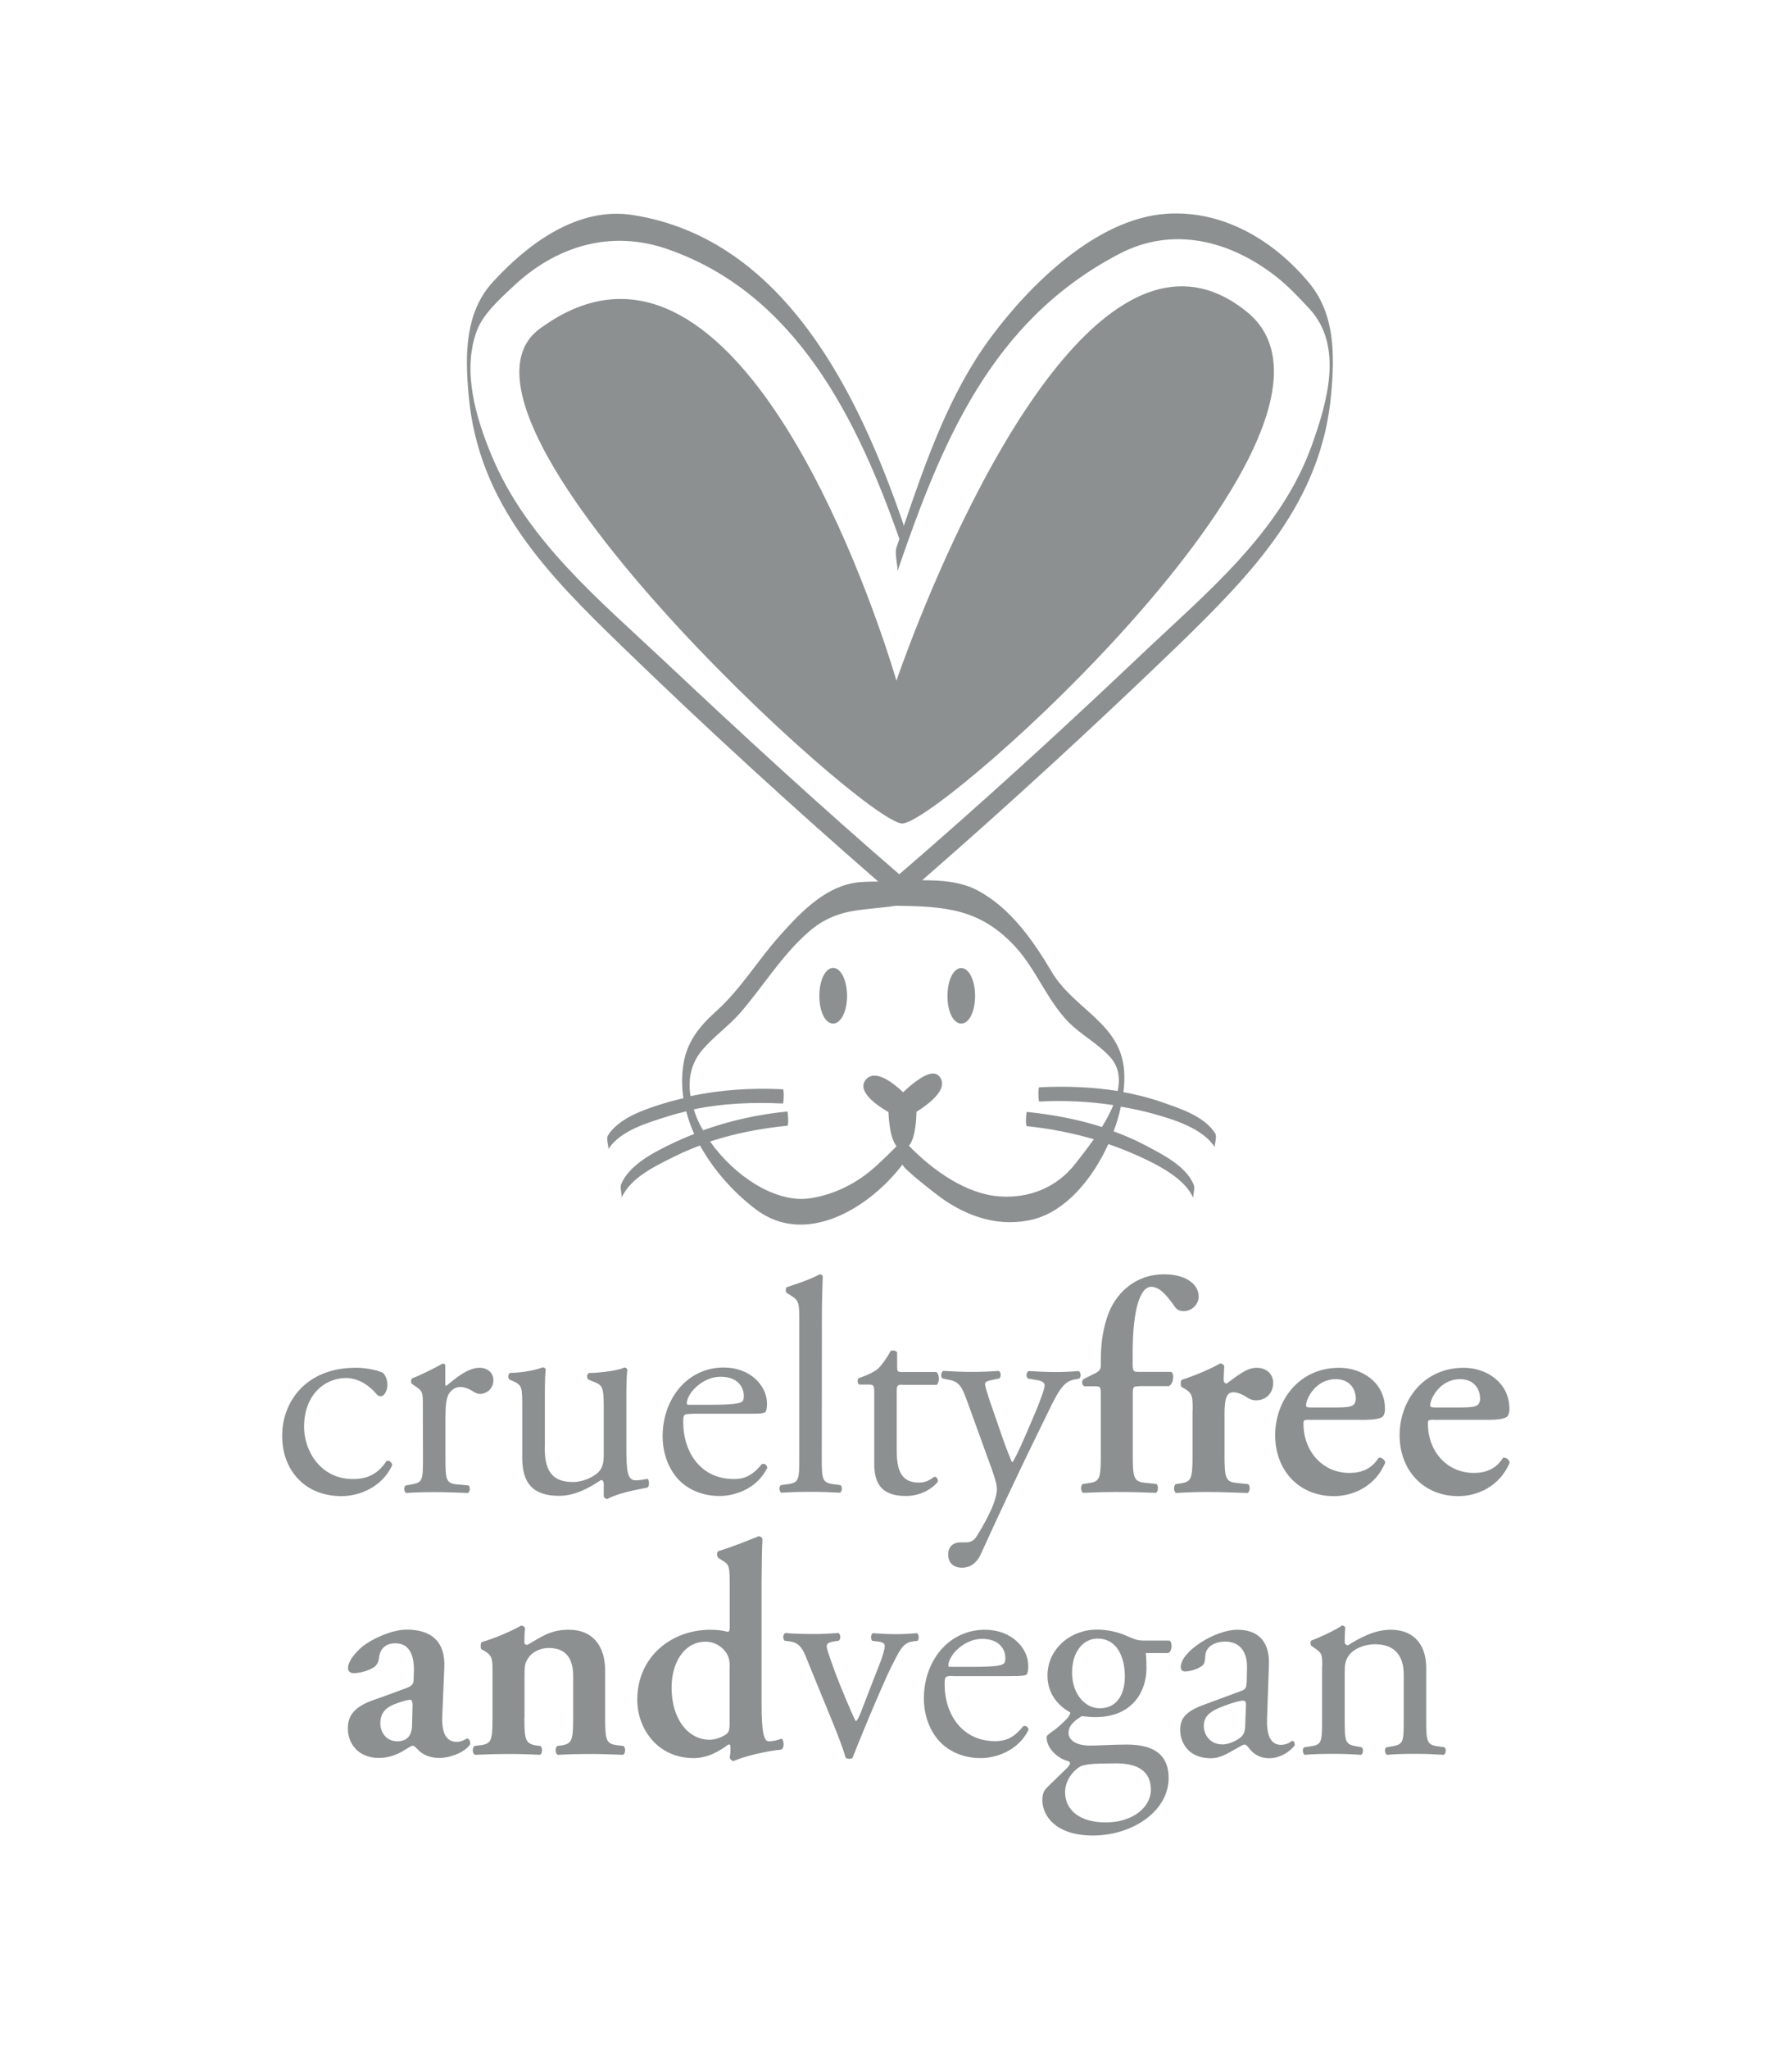 <?xml version="1.0" encoding="UTF-8"?> <svg xmlns="http://www.w3.org/2000/svg" xmlns:xlink="http://www.w3.org/1999/xlink" version="1.1" id="Livello_1" x="0px" y="0px" viewBox="0 0 126 144" style="enable-background:new 0 0 126 144;" xml:space="preserve"> <style type="text/css"> .st0{fill:#8C9091;} .st1{fill:none;} .st2{fill:#ADB0B0;} </style> <g> <g> <g> <path class="st0" d="M26.92,96.47c0.17,0.15,0.32,0.49,0.32,0.85c0,0.38-0.21,0.8-0.47,0.8c-0.11,0-0.21-0.04-0.3-0.15 c-0.47-0.58-1.26-1.13-2.14-1.13c-1.5,0-2.95,1.18-2.95,3.44c0,1.67,1.15,3.66,3.44,3.66c1.24,0,1.88-0.55,2.37-1.28 c0.17-0.04,0.37,0.11,0.39,0.3c-0.73,1.58-2.34,2.18-3.57,2.18c-1.13,0-2.18-0.36-2.93-1.09c-0.75-0.73-1.24-1.77-1.24-3.17 c0-2.31,1.62-4.76,5.17-4.76C25.51,96.11,26.35,96.22,26.92,96.47"></path> </g> </g> <g> <g> <path class="st0" d="M29.73,98.7c0-0.84,0-0.94-0.58-1.32l-0.19-0.13c-0.08-0.09-0.08-0.32,0.02-0.39 c0.49-0.17,1.62-0.73,2.15-1.04c0.11,0.02,0.18,0.06,0.18,0.15v1.24c0,0.1,0.02,0.17,0.06,0.19c0.75-0.62,1.56-1.28,2.35-1.28 c0.54,0,0.97,0.34,0.97,0.86c0,0.7-0.58,0.98-0.92,0.98c-0.21,0-0.32-0.07-0.46-0.15c-0.33-0.21-0.64-0.34-0.95-0.34 c-0.34,0-0.59,0.19-0.77,0.43c-0.21,0.3-0.27,0.92-0.27,1.65l0,2.91c0,1.54,0.04,1.79,0.85,1.86l0.77,0.07 c0.15,0.1,0.11,0.47-0.04,0.53c-1.01-0.04-1.63-0.06-2.37-0.06c-0.77,0-1.41,0.02-1.97,0.06c-0.15-0.06-0.19-0.43-0.04-0.53 l0.41-0.07c0.79-0.13,0.81-0.32,0.81-1.86L29.73,98.7z"></path> </g> </g> <g> <g> <path class="st0" d="M38.3,101.69c0,1.47,0.36,2.46,1.99,2.46c0.57,0,1.26-0.24,1.73-0.64c0.28-0.26,0.43-0.58,0.43-1.24v-3.51 c0-1.39-0.15-1.44-0.79-1.69l-0.27-0.11c-0.15-0.09-0.15-0.39,0.02-0.47c0.86-0.02,2.03-0.17,2.5-0.39 c0.11,0.02,0.17,0.06,0.2,0.15c-0.05,0.41-0.07,1.07-0.07,1.86v3.59c0,1.69,0.07,2.33,0.66,2.33c0.26,0,0.54-0.05,0.83-0.11 c0.13,0.11,0.15,0.54-0.02,0.62c-0.83,0.17-2.08,0.39-2.8,0.8c-0.11,0-0.21-0.07-0.26-0.16v-0.87c0-0.19-0.06-0.3-0.19-0.3 c-0.64,0.41-1.69,1.11-2.95,1.11c-1.88,0-2.59-0.94-2.59-2.67l0-3.57c0-1.35,0-1.54-0.64-1.82l-0.26-0.11 c-0.12-0.11-0.1-0.41,0.05-0.47c0.98-0.02,1.82-0.21,2.29-0.39c0.13,0.02,0.19,0.06,0.21,0.15c-0.04,0.36-0.06,0.81-0.06,1.86 V101.69z"></path> </g> </g> <g> <g> <path class="st0" d="M49.95,98.72c1.58,0,2.05-0.09,2.23-0.22c0.06-0.04,0.12-0.13,0.12-0.4c0-0.6-0.41-1.35-1.64-1.35 c-1.26,0-2.35,1.15-2.37,1.86c0,0.04,0,0.11,0.15,0.11H49.95z M48.63,99.36c-0.56,0-0.59,0.04-0.59,0.58c0,2.16,1.27,4,3.55,4 c0.71,0,1.3-0.21,1.97-1.05c0.21-0.07,0.37,0.06,0.39,0.26c-0.71,1.45-2.24,1.98-3.36,1.98c-1.39,0-2.48-0.6-3.1-1.41 c-0.64-0.83-0.9-1.84-0.9-2.78c0-2.63,1.73-4.84,4.3-4.84c1.84,0,3.04,1.26,3.04,2.54c0,0.3-0.04,0.47-0.09,0.56 c-0.07,0.13-0.36,0.15-1.26,0.15H48.63z"></path> </g> </g> <g> <g> <path class="st0" d="M57.78,102.44c0,1.54,0.04,1.75,0.81,1.86l0.51,0.07c0.15,0.1,0.11,0.47-0.04,0.53 c-0.71-0.04-1.33-0.06-2.07-0.06c-0.77,0-1.41,0.02-2.05,0.06c-0.15-0.06-0.19-0.43-0.04-0.53l0.49-0.07 c0.79-0.11,0.81-0.32,0.81-1.86v-9.66c0-1.26-0.02-1.39-0.66-1.78l-0.21-0.13c-0.11-0.06-0.11-0.36,0-0.42 c0.53-0.17,1.54-0.49,2.31-0.9c0.08,0,0.17,0.05,0.21,0.13c-0.02,0.64-0.06,1.71-0.06,2.65L57.78,102.44z"></path> </g> </g> <g> <g> <path class="st0" d="M63.44,97.31c-0.36,0-0.39,0.06-0.39,0.51l0,4c0,1.24,0.15,2.37,1.56,2.37c0.21,0,0.41-0.04,0.58-0.11 c0.19-0.06,0.47-0.3,0.53-0.3c0.17,0,0.26,0.24,0.21,0.37c-0.38,0.45-1.16,0.98-2.24,0.98c-1.84,0-2.22-1.02-2.22-2.31v-4.9 c0-0.58-0.02-0.62-0.45-0.62h-0.6c-0.13-0.08-0.15-0.32-0.06-0.45c0.62-0.19,1.15-0.47,1.37-0.66c0.28-0.26,0.68-0.84,0.9-1.26 c0.11-0.04,0.36-0.04,0.45,0.11v0.97c0,0.38,0.02,0.41,0.39,0.41h2.37c0.25,0.19,0.21,0.77,0.02,0.9H63.44z"></path> </g> </g> <g> <g> <path class="st0" d="M66.67,109.24c0-0.58,0.39-0.85,0.86-0.85h0.4c0.34,0,0.56-0.15,0.71-0.38c0.62-0.97,1.05-1.86,1.24-2.38 c0.06-0.17,0.21-0.62,0.21-0.92c0-0.43-0.09-0.69-0.36-1.48l-1.66-4.58c-0.37-1-0.52-1.52-1.27-1.67l-0.54-0.11 c-0.13-0.11-0.1-0.47,0.07-0.53c0.68,0.04,1.32,0.07,2.03,0.07c0.58,0,1.17-0.02,1.86-0.07c0.17,0.07,0.19,0.42,0.04,0.53 l-0.53,0.11c-0.3,0.07-0.47,0.13-0.47,0.28c0,0.26,0.49,1.65,0.62,2.01l0.68,1.97c0.13,0.34,0.53,1.47,0.62,1.52 c0.07-0.05,0.41-0.7,0.79-1.58l0.73-1.69c0.47-1.11,0.75-1.9,0.75-2.14c0-0.15-0.13-0.3-0.51-0.36l-0.66-0.11 c-0.15-0.11-0.13-0.47,0.05-0.53c0.68,0.04,1.32,0.07,1.88,0.07c0.54,0,1.03-0.02,1.63-0.07c0.17,0.09,0.2,0.41,0.04,0.53 l-0.36,0.07c-0.71,0.13-1.09,0.75-1.82,2.27l-1.2,2.46c-0.7,1.43-2.46,5.15-3.51,7.48c-0.36,0.81-0.88,1.01-1.37,1.01 C66.99,110.16,66.67,109.78,66.67,109.24"></path> </g> </g> <g> <g> <path class="st0" d="M80.1,97.42c-0.45,0-0.45,0.04-0.45,0.66v4.21c0,1.58,0.08,1.82,0.83,1.91l0.84,0.09 c0.15,0.15,0.12,0.53-0.04,0.62c-0.97-0.04-1.8-0.06-2.81-0.06c-0.7,0-1.43,0.02-2.31,0.06c-0.17-0.08-0.2-0.47-0.04-0.62 l0.47-0.07c0.73-0.1,0.81-0.34,0.81-1.93v-4.23c0-0.58-0.02-0.64-0.39-0.64h-0.77c-0.17-0.09-0.21-0.36-0.06-0.5l0.92-0.46 c0.15-0.09,0.3-0.22,0.3-0.47V95.6c0-0.91,0.09-1.97,0.45-3.05c0.56-1.69,1.99-3,4-3c1.47,0,2.43,0.66,2.43,1.56 c0,0.6-0.53,1.03-1.05,1.03c-0.32,0-0.49-0.13-0.62-0.3c-0.68-0.98-1.15-1.41-1.67-1.41c-0.73,0-1.3,1.45-1.3,4.66v0.64 c0,0.64,0.02,0.68,0.47,0.68h2.25c0.09,0.07,0.13,0.19,0.13,0.34c0,0.36-0.13,0.55-0.3,0.66H80.1z"></path> </g> </g> <g> <g> <path class="st0" d="M83.86,99.15c0-0.96,0-1.22-0.53-1.54l-0.26-0.15c-0.07-0.09-0.07-0.38,0.02-0.49 c0.91-0.3,2.05-0.77,2.69-1.15c0.13,0,0.26,0.06,0.3,0.19c-0.02,0.41-0.04,0.77-0.04,0.96c0,0.15,0.09,0.26,0.21,0.26 c0.66-0.47,1.37-1.11,2.1-1.11c0.75,0,1.17,0.49,1.17,1.05c0,0.84-0.62,1.24-1.2,1.24c-0.21,0-0.41-0.06-0.58-0.17 c-0.53-0.36-0.89-0.4-1.02-0.4c-0.49,0-0.62,0.49-0.62,1.54l0,2.93c0,1.58,0.09,1.82,0.83,1.9l0.84,0.09 c0.15,0.15,0.12,0.53-0.05,0.62c-1.28-0.04-2.01-0.07-2.8-0.07c-0.71,0-1.41,0.02-2.23,0.07c-0.17-0.09-0.19-0.47-0.04-0.62 l0.39-0.06c0.72-0.11,0.81-0.34,0.81-1.93V99.15z"></path> </g> </g> <g> <g> <path class="st0" d="M94.07,98.91c0.62,0,0.9-0.06,1.05-0.15c0.13-0.09,0.21-0.26,0.21-0.45c0-0.77-0.49-1.39-1.41-1.39 c-1.43,0-2.09,1.39-2.09,1.84c0,0.09,0.04,0.15,0.3,0.15L94.07,98.91z M92.1,99.77c-0.41,0-0.45,0.02-0.45,0.28 c0,1.92,1.33,3.46,3.23,3.46c0.86,0,1.56-0.28,2.05-1.06c0.21-0.07,0.45,0.15,0.47,0.34c-0.72,1.71-2.31,2.35-3.61,2.35 c-2.49,0-4.13-1.84-4.13-4.28c0-2.41,1.64-4.74,4.51-4.74c1.59,0,3.21,1.03,3.21,2.89c0,0.19-0.02,0.32-0.11,0.49 c-0.13,0.19-0.62,0.28-1.48,0.28H92.1z"></path> </g> </g> <g> <g> <path class="st0" d="M102.81,98.91c0.62,0,0.9-0.06,1.05-0.15c0.13-0.09,0.21-0.26,0.21-0.45c0-0.77-0.49-1.39-1.41-1.39 c-1.43,0-2.1,1.39-2.1,1.84c0,0.09,0.05,0.15,0.3,0.15H102.81z M100.85,99.77c-0.41,0-0.45,0.02-0.45,0.28 c0,1.92,1.32,3.46,3.23,3.46c0.85,0,1.56-0.28,2.05-1.06c0.21-0.07,0.45,0.15,0.47,0.34c-0.73,1.71-2.31,2.35-3.61,2.35 c-2.48,0-4.13-1.84-4.13-4.28c0-2.41,1.65-4.74,4.51-4.74c1.59,0,3.21,1.03,3.21,2.89c0,0.19-0.02,0.32-0.11,0.49 c-0.13,0.19-0.62,0.28-1.48,0.28H100.85z"></path> </g> </g> <g> <g> <path class="st0" d="M29.01,119.81c0-0.24-0.07-0.36-0.17-0.36c-0.17,0-0.55,0.11-0.94,0.25c-0.6,0.22-1.16,0.52-1.16,1.43 c0,0.56,0.39,1.24,1.2,1.24c0.77,0,1-0.52,1.03-1.03L29.01,119.81z M31.1,120.53c-0.06,1.24,0.25,1.88,1.03,1.88 c0.36,0,0.66-0.24,0.73-0.24c0.11,0,0.25,0.24,0.19,0.43c-0.43,0.6-1.48,0.94-2.14,0.94c-0.53,0-1.14-0.15-1.54-0.6 c-0.15-0.15-0.24-0.26-0.34-0.26c-0.1,0-0.26,0.11-0.58,0.3c-0.4,0.26-1.04,0.56-1.81,0.56c-1.45,0-2.18-1.01-2.18-2.07 c0-0.77,0.3-1.47,1.77-1.99c0.75-0.26,1.56-0.56,2.36-0.86c0.42-0.15,0.49-0.34,0.49-0.56l0.02-0.55 c0.04-1.09-0.26-2.03-1.3-2.03c-0.6,0-1.05,0.32-1.14,0.94c-0.04,0.4-0.17,0.62-0.41,0.77c-0.3,0.19-0.9,0.39-1.37,0.39 c-0.28,0-0.41-0.15-0.41-0.34c0-0.26,0.13-0.7,0.83-1.37c0.66-0.62,2.2-1.35,3.29-1.35c1.69,0,2.74,0.8,2.65,2.68L31.1,120.53z"></path> </g> </g> <g> <g> <path class="st0" d="M36.87,120.71c0,1.58,0.09,1.82,0.82,1.95l0.32,0.04c0.15,0.15,0.13,0.53-0.04,0.62 c-0.75-0.04-1.48-0.06-2.27-0.06c-0.68,0-1.41,0.02-2.31,0.06c-0.17-0.09-0.2-0.47-0.04-0.62l0.47-0.06 c0.73-0.11,0.81-0.34,0.81-1.92l0-3.14c0-0.96,0-1.22-0.53-1.54l-0.26-0.15c-0.06-0.08-0.06-0.39,0.02-0.49 c0.92-0.26,2.09-0.77,2.78-1.16c0.15,0,0.24,0.08,0.28,0.17c-0.05,0.41-0.05,0.81-0.05,0.98c0,0.15,0.07,0.19,0.2,0.21 c1-0.56,1.6-1.07,2.93-1.07c1.73,0,2.55,1.2,2.55,2.87l0,3.32c0,1.58,0.08,1.82,0.81,1.92l0.49,0.06 c0.15,0.15,0.13,0.53-0.04,0.62c-0.9-0.04-1.63-0.06-2.42-0.06c-0.7,0-1.43,0.02-2.18,0.06c-0.17-0.09-0.19-0.47-0.04-0.62 l0.32-0.04c0.73-0.13,0.81-0.36,0.81-1.95v-2.95c0-1.09-0.42-1.95-1.71-1.95c-0.66,0-1.2,0.34-1.41,0.66 c-0.28,0.38-0.3,0.58-0.3,1.37V120.71z"></path> </g> </g> <g> <g> <path class="st0" d="M51.31,117.13c0-0.43-0.07-0.73-0.28-1.03c-0.3-0.4-0.77-0.73-1.43-0.73c-1.46,0-2.38,1.43-2.38,3.23 c0,2.2,1.16,3.66,2.67,3.66c0.52,0,1.09-0.28,1.26-0.47c0.11-0.11,0.15-0.3,0.15-0.6V117.13z M53.55,119.76 c0,1.95,0.15,2.61,0.51,2.61c0.23,0,0.58-0.06,0.9-0.19c0.17,0.13,0.21,0.64-0.02,0.77c-1.09,0.11-2.61,0.47-3.37,0.81 c-0.11-0.02-0.22-0.11-0.26-0.23l0.04-0.32c0.02-0.32,0.02-0.49-0.02-0.6l-0.11-0.02c-0.64,0.47-1.43,0.96-2.46,0.96 c-2.44,0-3.95-1.97-3.95-4.1c0-3.08,2.46-4.92,5.13-4.92c0.56,0,0.96,0.07,1.24,0.15c0.09-0.02,0.13-0.1,0.13-0.34l0-2.8 c0-1.43-0.02-1.58-0.49-1.86l-0.3-0.19c-0.13-0.09-0.15-0.43,0-0.49c0.83-0.24,1.94-0.69,2.8-1.03c0.13-0.02,0.25,0.06,0.29,0.17 c-0.04,0.86-0.06,2.18-0.06,3.1V119.76z"></path> </g> </g> <g> <g> <path class="st0" d="M56.87,116.94c-0.32-0.79-0.51-1.47-1.28-1.58l-0.43-0.06c-0.13-0.17-0.11-0.47,0.06-0.54 c0.53,0.05,1.28,0.07,2.01,0.07c0.58,0,1-0.02,1.73-0.07c0.15,0.09,0.17,0.43,0.02,0.54l-0.26,0.04 c-0.66,0.1-0.68,0.21-0.47,0.85c0.49,1.48,1.11,2.97,1.6,4.09c0.19,0.43,0.28,0.62,0.34,0.68c0.09-0.06,0.24-0.36,0.41-0.81 c0.28-0.73,1-2.59,1.22-3.14c0.3-0.75,0.39-1.2,0.39-1.32c0-0.19-0.13-0.28-0.39-0.32l-0.49-0.06c-0.13-0.15-0.11-0.45,0.04-0.54 c0.66,0.05,1.2,0.07,1.61,0.07c0.53,0,0.9-0.02,1.49-0.07c0.15,0.09,0.17,0.41,0.04,0.54l-0.32,0.04 c-0.75,0.1-0.94,0.66-1.56,1.86c-0.3,0.58-1.63,3.68-1.97,4.55c-0.22,0.54-0.43,1.03-0.71,1.76c-0.04,0.06-0.12,0.08-0.21,0.08 c-0.11,0-0.22-0.02-0.28-0.08c-0.17-0.6-0.49-1.43-0.81-2.23L56.87,116.94z"></path> </g> </g> <g> <g> <path class="st0" d="M68.34,117.14c1.58,0,2.05-0.09,2.22-0.22c0.07-0.04,0.13-0.13,0.13-0.4c0-0.6-0.41-1.35-1.64-1.35 c-1.26,0-2.35,1.15-2.37,1.86c0,0.05,0,0.11,0.15,0.11H68.34z M67.01,117.78c-0.56,0-0.59,0.04-0.59,0.58c0,2.16,1.27,4,3.55,4 c0.71,0,1.31-0.21,1.97-1.05c0.21-0.07,0.36,0.07,0.38,0.25c-0.71,1.45-2.25,1.99-3.36,1.99c-1.39,0-2.48-0.6-3.1-1.41 c-0.64-0.83-0.9-1.84-0.9-2.78c0-2.63,1.73-4.83,4.3-4.83c1.84,0,3.04,1.26,3.04,2.55c0,0.3-0.04,0.47-0.09,0.56 c-0.07,0.12-0.36,0.15-1.26,0.15H67.01z"></path> </g> </g> <g> <g> <path class="st0" d="M79.09,117.82c0-1.45-0.6-2.67-1.91-2.67c-1.03,0-1.8,0.94-1.8,2.39c0,1.52,0.92,2.51,1.95,2.51 C78.49,120.05,79.09,119.12,79.09,117.82 M77.76,123.93c-0.68,0-1.54,0.04-1.84,0.23c-0.51,0.32-1.03,0.98-1.03,1.8 c0,1.15,0.92,2.11,2.86,2.11c1.9,0,3.17-1.07,3.17-2.29c0-1.3-0.9-1.86-2.44-1.86L77.76,123.93z M82.23,115.3 c0.23,0.11,0.19,0.83-0.13,0.87h-1.54c0.05,0.36,0.05,0.73,0.05,1.09c0,1.48-0.88,3.41-3.6,3.41c-0.38,0-0.68-0.05-0.94-0.07 c-0.25,0.15-0.94,0.55-0.94,1.17c0,0.49,0.49,0.9,1.5,0.9c0.73,0,1.6-0.07,2.55-0.07c1.19,0,2.99,0.21,2.99,2.35 c0,2.33-2.54,4.04-5.33,4.04c-2.63,0-3.55-1.41-3.55-2.48c0-0.34,0.08-0.62,0.23-0.79c0.36-0.38,0.97-0.94,1.46-1.43 c0.19-0.19,0.36-0.39,0.17-0.51c-0.83-0.21-1.56-0.94-1.56-1.69c0-0.11,0.09-0.19,0.33-0.36c0.36-0.23,0.76-0.6,1.13-0.98 c0.1-0.13,0.21-0.31,0.21-0.41c-0.73-0.38-1.61-1.22-1.61-2.59c0-1.84,1.58-3.23,3.49-3.23c0.81,0,1.56,0.21,2.05,0.43 c0.69,0.3,0.83,0.34,1.3,0.34H82.23z"></path> </g> </g> <g> <g> <path class="st0" d="M85.98,122.59c0.43,0,1.09-0.32,1.3-0.54c0.26-0.26,0.28-0.56,0.28-1l0.05-1.26c0-0.23-0.09-0.28-0.22-0.28 c-0.13,0-0.49,0.08-0.87,0.21c-1.26,0.43-1.88,0.75-1.88,1.58C84.63,121.66,84.89,122.59,85.98,122.59 M87.3,118.82 c0.32-0.11,0.34-0.3,0.36-0.62l0.02-0.98c0.02-0.79-0.24-1.86-1.56-1.86c-0.6,0-1.32,0.3-1.37,0.96 c-0.02,0.34-0.04,0.6-0.21,0.73c-0.32,0.26-0.9,0.41-1.22,0.41c-0.19,0-0.3-0.11-0.3-0.3c0-1.11,2.42-2.63,3.98-2.63 c1.54,0,2.29,0.9,2.22,2.51l-0.13,3.72c-0.04,0.98,0.15,1.86,0.98,1.86c0.22,0,0.41-0.07,0.54-0.13c0.1-0.07,0.22-0.15,0.28-0.15 c0.08,0,0.15,0.13,0.15,0.28c0,0.1-0.75,0.94-1.8,0.94c-0.51,0-1.02-0.19-1.39-0.67c-0.08-0.12-0.22-0.29-0.34-0.29 c-0.15,0-0.4,0.19-0.83,0.42c-0.47,0.26-0.94,0.54-1.54,0.54c-0.62,0-1.13-0.17-1.5-0.49c-0.41-0.36-0.66-0.9-0.66-1.5 c0-0.83,0.41-1.33,1.78-1.81L87.3,118.82z"></path> </g> </g> <g> <g> <path class="st0" d="M92.97,117.11c0-0.83,0-0.94-0.58-1.32l-0.19-0.13c-0.08-0.09-0.08-0.32,0.02-0.38 c0.49-0.17,1.71-0.73,2.14-1.05c0.09,0,0.19,0.04,0.23,0.15c-0.04,0.49-0.04,0.81-0.04,1c0,0.13,0.09,0.24,0.23,0.24 c0.9-0.56,1.9-1.09,3-1.09c1.77,0,2.5,1.22,2.5,2.65v3.68c0,1.54,0.05,1.75,0.81,1.86l0.47,0.07c0.15,0.1,0.11,0.47-0.04,0.53 c-0.64-0.04-1.26-0.07-2.01-0.07c-0.77,0-1.41,0.02-1.99,0.07c-0.15-0.07-0.2-0.43-0.04-0.53l0.41-0.07 c0.79-0.13,0.81-0.32,0.81-1.86v-3.19c0-1.22-0.56-2.12-2.01-2.12c-0.81,0-1.52,0.34-1.82,0.75c-0.28,0.36-0.32,0.66-0.32,1.29 v3.27c0,1.54,0.04,1.73,0.81,1.86l0.38,0.07c0.15,0.1,0.11,0.47-0.04,0.53c-0.58-0.04-1.2-0.07-1.95-0.07 c-0.77,0-1.41,0.02-2.01,0.07c-0.15-0.07-0.19-0.43-0.04-0.53l0.45-0.07c0.79-0.1,0.81-0.32,0.81-1.86V117.11z"></path> </g> </g> <g> <g> <path class="st0" d="M58.58,68.02c-0.54,0-0.97,0.86-0.97,1.96c0,1.11,0.41,1.95,0.97,1.95c0.55,0,0.98-0.86,0.98-1.95 C59.55,68.88,59.13,68.02,58.58,68.02"></path> </g> </g> <g> <g> <path class="st0" d="M67.59,71.93c0.55,0,0.97-0.84,0.97-1.95c0-1.09-0.43-1.95-0.97-1.95c-0.55,0-0.97,0.86-0.97,1.95 C66.61,71.09,67.03,71.93,67.59,71.93"></path> </g> </g> <g> <g> <path class="st0" d="M63.23,61.44c-5.59-4.82-11.03-9.82-16.41-14.88c-4.63-4.36-9.77-8.56-12.26-14.56 c-1.1-2.65-2.07-5.9-1.05-8.71c0.44-1.22,1.62-2.26,2.54-3.13c3.04-2.88,6.91-4.05,10.92-2.64C56,20.67,60.3,29.52,63.24,37.88 c-0.07,0.19-0.13,0.38-0.2,0.57c-0.17,0.49,0.14,1.45,0.05,1.73c3.13-9.12,6.6-17.64,15.61-22.34c3.77-1.97,7.76-0.93,10.97,1.55 c0.88,0.68,1.64,1.5,2.4,2.31c2.42,2.62,1.24,6.58,0.18,9.56c-2.19,6.15-7.39,10.37-11.99,14.73 C74.7,51.26,69.04,56.44,63.23,61.44 M71.33,66.47c1.51,1.61,2.27,3.79,3.79,5.35c0.91,0.92,2.08,1.51,2.95,2.48 c0.6,0.67,0.7,1.5,0.52,2.37c-1.82-0.29-3.69-0.35-5.52-0.26c-0.09,0.01-0.06,1.01,0,1c1.76-0.09,3.49-0.01,5.21,0.25 c-0.21,0.52-0.49,1.04-0.8,1.54c-1.71-0.55-3.51-0.88-5.28-1.06c-0.05,0-0.11,0.99,0,1c1.61,0.17,3.18,0.47,4.71,0.92 c-0.48,0.68-0.96,1.28-1.3,1.72c-1.3,1.67-3.23,2.44-5.3,2.3c-2.36-0.15-4.73-1.84-6.4-3.56c0.46-0.55,0.52-1.89,0.53-2.39 c0.39-0.24,1.67-1.07,1.79-1.86c0.03-0.24-0.04-0.47-0.2-0.65c-0.11-0.12-0.26-0.18-0.43-0.18c-0.66,0-1.7,0.94-2.1,1.32 c-0.36-0.35-1.29-1.17-2.01-1.17c-0.25,0-0.46,0.1-0.61,0.28c-0.14,0.17-0.2,0.37-0.16,0.59c0.14,0.73,1.36,1.47,1.75,1.69 c0.02,0.59,0.13,1.89,0.57,2.4c-0.53,0.55-1.39,1.35-1.47,1.42c-1.31,1.18-2.87,1.97-4.6,2.24c-2.39,0.37-5.32-1.54-7.04-3.99 c1.76-0.58,3.6-0.93,5.43-1.11c0.11-0.01,0.04-1.01,0-1c-2.04,0.2-4.02,0.64-5.93,1.32c-0.28-0.48-0.5-0.98-0.65-1.47 c2.05-0.43,4.19-0.51,6.27-0.41c0.06,0,0.09-1,0-1c-2.21-0.11-4.37,0.03-6.5,0.48c-0.19-1.19,0.04-2.33,0.85-3.27 c0.82-0.95,1.87-1.68,2.69-2.63c1.62-1.88,2.84-3.94,4.72-5.6c2.02-1.78,3.78-1.51,6.19-1.88C66.41,63.7,68.87,63.84,71.33,66.47 M93.6,27.67c0.24-2.7,0.28-5.57-1.54-7.77c-2.48-3-6.04-5.13-10.01-4.88c-4.93,0.32-9.64,4.98-12.4,8.71 c-2.9,3.92-4.54,8.65-6.11,13.25c0-0.08-0.02-0.15-0.04-0.2c-3.1-9.01-8.34-20-19.01-21.67c-3.87-0.61-7.39,2.03-9.84,4.71 c-1.99,2.17-1.95,5.19-1.7,7.94c0.67,7.67,5.58,12.62,10.77,17.65c5.85,5.67,11.88,11.19,18.03,16.54 c-0.59,0.01-1.18,0-1.77,0.11c-2.14,0.39-3.83,2.21-5.21,3.76c-1.54,1.74-2.69,3.69-4.43,5.26c-1.17,1.05-2.05,2.14-2.29,3.73 c-0.13,0.8-0.11,1.59,0,2.37c-0.53,0.12-1.06,0.26-1.59,0.43c-1.26,0.39-2.98,1-3.72,2.19c-0.14,0.23,0.09,0.86,0.03,0.97 c0.84-1.36,2.91-1.91,4.32-2.36c0.38-0.12,0.77-0.21,1.16-0.31c0.14,0.54,0.33,1.08,0.56,1.59c-0.59,0.23-1.18,0.49-1.76,0.77 c-1.19,0.58-2.83,1.45-3.37,2.75c-0.11,0.27,0.08,0.83,0.03,0.97c0.61-1.46,2.57-2.34,3.88-2.99c0.53-0.26,1.08-0.48,1.63-0.69 c0.97,1.76,2.39,3.32,3.9,4.47c3.56,2.72,8.08-0.15,10.35-3.15c-0.15,0.19,2.5,2.21,2.68,2.34c1.93,1.39,4.22,2.13,6.57,1.51 c2.22-0.59,4.09-2.8,5.21-5.27c0.71,0.24,1.4,0.52,2.1,0.83c1.31,0.6,3.29,1.56,3.88,2.98c-0.06-0.14,0.14-0.7,0.02-0.96 c-0.55-1.32-2.19-2.12-3.37-2.75c-0.73-0.39-1.49-0.71-2.26-1c0.22-0.57,0.39-1.16,0.51-1.73c0.76,0.13,1.52,0.29,2.28,0.5 c1.41,0.39,3.51,1.03,4.33,2.36c-0.06-0.11,0.17-0.74,0.03-0.97c-0.76-1.22-2.46-1.75-3.73-2.2c-0.89-0.31-1.8-0.54-2.73-0.71 c0.07-0.52,0.08-1.03,0.05-1.5c-0.24-3.35-3.51-4.3-5.09-6.95c-1.31-2.21-2.91-4.51-5.24-5.74c-1.17-0.61-2.53-0.7-3.87-0.7 c6.14-5.35,12.16-10.88,18.02-16.53C88.02,40.31,92.93,35.31,93.6,27.67"></path> </g> </g> <g> <g> <g> <path class="st0" d="M63.44,57.87c-2.69,0-34.38-28.98-25.29-34.91c1.91-1.36,3.74-1.95,5.48-1.95 c11.73,0,19.4,26.83,19.4,26.83s9.36-27.72,20.07-27.72c1.51,0,3.04,0.55,4.59,1.81C97.46,29.91,66.15,57.87,63.44,57.87"></path> </g> </g> </g> </g> </svg> 